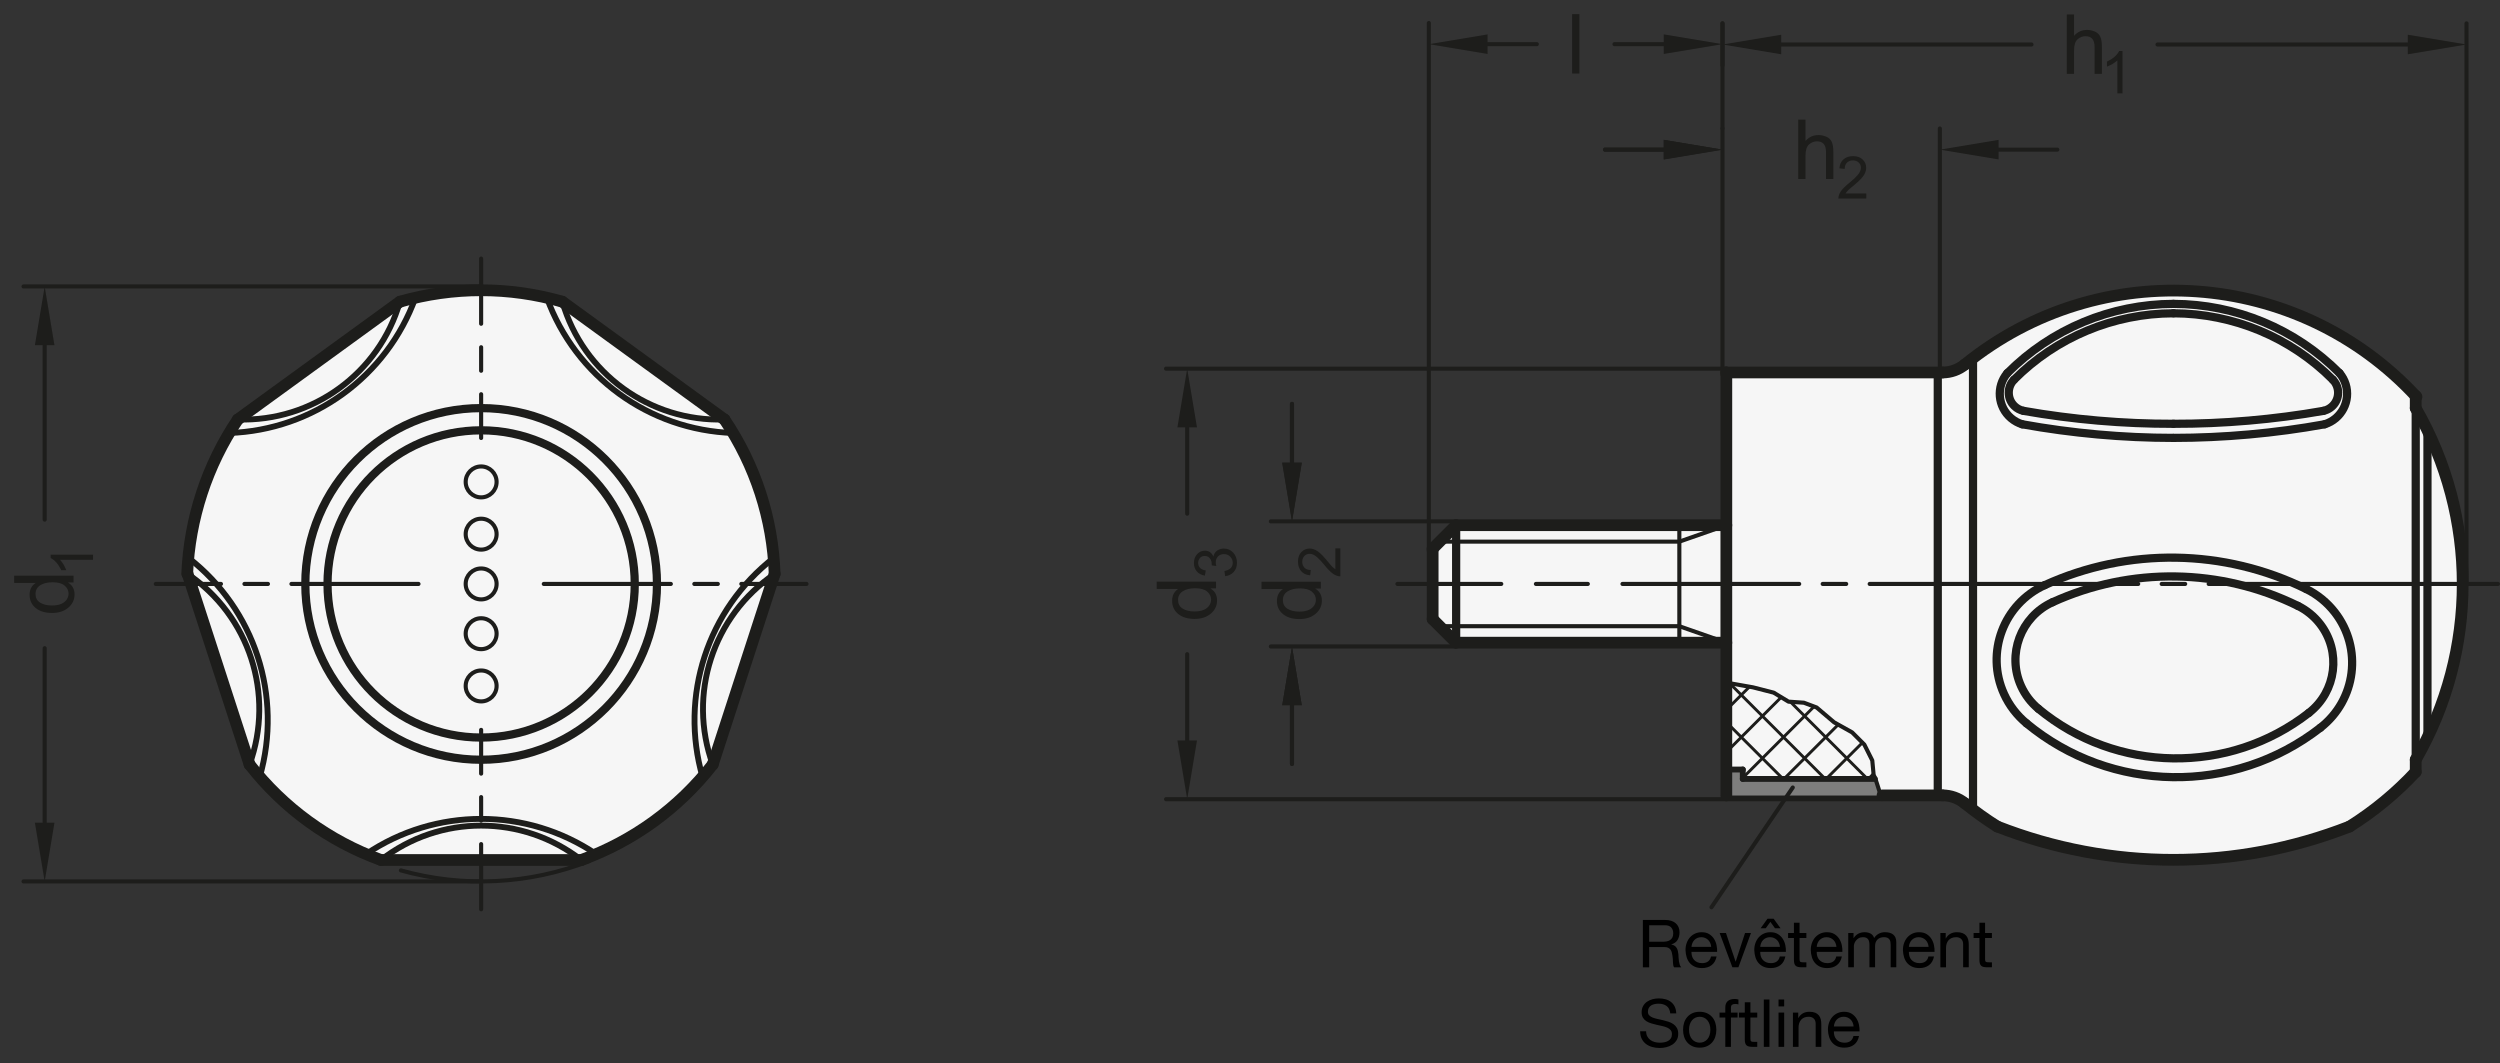 <?xml version="1.0" encoding="utf-8"?>
<!-- Generator: Adobe Illustrator 19.1.0, SVG Export Plug-In . SVG Version: 6.00 Build 0)  -->
<svg version="1.1" xmlns="http://www.w3.org/2000/svg" xmlns:xlink="http://www.w3.org/1999/xlink" x="0px" y="0px"
	 viewBox="0 0 301.632 128.291" enable-background="new 0 0 301.632 128.291" xml:space="preserve">
<rect x="0" y="0" width="301.632" height="128.291" fill="#333333" stroke="none"/>
<g id="MD_x5F_3_x5F_FUELLUNG_x5F_WS">
	<g id="POLYLINE_4_">
		<path fill="#FFFFFF" d="M291.463,47.776c-14.322-15.368-38.099-17.022-54.411-3.785c-0.758,0.615-1.704,0.95-2.679,0.95h-26.086
			v18.425h-32.598l-2.835,2.835v8.504l2.835,2.835h32.598v18.425h26.086c0.976,0,1.922,0.336,2.679,0.95
			c1.249,1.013,2.557,1.95,3.919,2.806c13.666,5.361,28.853,5.361,42.52,0c2.932-1.842,5.612-4.058,7.972-6.591v-1.465
			c7.559-13.132,7.559-29.294,0-42.425V47.776z"/>
	</g>
	<g id="POLYLINE_5_">
		<path fill="#FFFFFF" d="M85.992,92.242l7.471-22.994c-0.226-6.658-2.325-13.116-6.055-18.636l-19.56-14.211
			c-6.402-1.842-13.193-1.842-19.595,0l-19.56,14.211c-3.712,5.519-5.825,11.957-6.105,18.602c-0.001,0.02,0.014,0.036,0.034,0.037
			c0.006,0,0.011-0.001,0.016-0.003l7.471,22.994c4.096,5.253,9.591,9.245,15.852,11.517h24.178
			C76.401,101.487,81.895,97.495,85.992,92.242z"/>
	</g>
</g>
<g id="MD_x5F_3_x5F_FUELLUNG_x5F_GR">
	<g id="POLYLINE">
		<path fill="#F6F6F6" d="M85.992,92.242l7.471-22.994c-0.226-6.658-2.325-13.116-6.055-18.636l-19.56-14.211
			c-6.402-1.842-13.193-1.842-19.595,0l-19.56,14.211c-3.712,5.519-5.825,11.957-6.105,18.602c-0.001,0.02,0.014,0.036,0.034,0.037
			c0.006,0,0.011-0.001,0.016-0.003l7.471,22.994c4.096,5.253,9.591,9.245,15.852,11.517h24.178
			C76.401,101.487,81.895,97.495,85.992,92.242z"/>
	</g>
	<g id="POLYLINE_1_">
		<path fill="#F6F6F6" d="M291.463,47.776c-14.322-15.368-38.099-17.022-54.411-3.785c-0.758,0.615-1.704,0.95-2.679,0.95h-26.086
			v18.425h-32.598l-2.835,2.835v8.504l2.835,2.835h32.598v18.425h26.086c0.976,0,1.922,0.336,2.679,0.95
			c1.249,1.013,2.557,1.95,3.919,2.806c13.666,5.361,28.853,5.361,42.52,0c2.932-1.842,5.612-4.058,7.972-6.591v-1.465
			c7.559-13.132,7.559-29.294,0-42.425V47.776z"/>
	</g>
</g>
<g id="MD_x5F_6_x5F_COLOR_x5F_K064">
	<g id="LWPOLYLINE">
		<polyline fill="#7E7E7D" points="208.287,92.846 208.287,95.965 227.028,95.965 226.675,95.213 226.543,94.794 226.41,94.387 
			226.41,93.98 210.271,93.98 210.271,92.846 208.287,92.846 		"/>
	</g>
</g>
<g id="MD_x5F_1_x5F_035">
	<g id="CIRCLE">
		
			<path fill="none" stroke="#1D1D1B" stroke-width="0.496" stroke-linecap="round" stroke-linejoin="round" stroke-miterlimit="10" d="
			M56.186,70.453c0-1.03,0.835-1.865,1.865-1.865c1.03,0,1.865,0.835,1.865,1.865c0,1.03-0.835,1.865-1.865,1.865
			C57.02,72.318,56.186,71.483,56.186,70.453L56.186,70.453z"/>
	</g>
	<g id="CIRCLE_1_">
		
			<path fill="none" stroke="#1D1D1B" stroke-width="0.496" stroke-linecap="round" stroke-linejoin="round" stroke-miterlimit="10" d="
			M56.186,82.761c0-1.03,0.835-1.865,1.865-1.865c1.03,0,1.865,0.835,1.865,1.865s-0.835,1.865-1.865,1.865
			C57.02,84.626,56.186,83.791,56.186,82.761L56.186,82.761z"/>
	</g>
	<g id="CIRCLE_2_">
		
			<path fill="none" stroke="#1D1D1B" stroke-width="0.496" stroke-linecap="round" stroke-linejoin="round" stroke-miterlimit="10" d="
			M56.186,76.458c0-1.03,0.835-1.865,1.865-1.865c1.03,0,1.865,0.835,1.865,1.865c0,1.03-0.835,1.865-1.865,1.865
			C57.02,78.323,56.186,77.488,56.186,76.458L56.186,76.458z"/>
	</g>
	<g id="CIRCLE_3_">
		
			<path fill="none" stroke="#1D1D1B" stroke-width="0.496" stroke-linecap="round" stroke-linejoin="round" stroke-miterlimit="10" d="
			M56.186,58.144c0-1.03,0.835-1.865,1.865-1.865c1.03,0,1.865,0.835,1.865,1.865c0,1.03-0.835,1.865-1.865,1.865
			C57.02,60.009,56.186,59.174,56.186,58.144L56.186,58.144z"/>
	</g>
	<g id="CIRCLE_4_">
		
			<path fill="none" stroke="#1D1D1B" stroke-width="0.496" stroke-linecap="round" stroke-linejoin="round" stroke-miterlimit="10" d="
			M56.186,64.448c0-1.03,0.835-1.865,1.865-1.865c1.03,0,1.865,0.835,1.865,1.865c0,1.03-0.835,1.865-1.865,1.865
			C57.02,66.313,56.186,65.478,56.186,64.448L56.186,64.448z"/>
	</g>
	<g id="LINE_4_">
		
			<line fill="none" stroke="#1D1D1B" stroke-width="0.496" stroke-linecap="round" stroke-linejoin="round" stroke-miterlimit="10" x1="202.617" y1="75.555" x2="173.704" y2="75.555"/>
	</g>
	<g id="LINE_5_">
		
			<line fill="none" stroke="#1D1D1B" stroke-width="0.496" stroke-linecap="round" stroke-linejoin="round" stroke-miterlimit="10" x1="202.617" y1="65.35" x2="173.704" y2="65.35"/>
	</g>
	<g id="LINE_7_">
		
			<line fill="none" stroke="#1D1D1B" stroke-width="0.496" stroke-linecap="round" stroke-linejoin="round" stroke-miterlimit="10" x1="202.617" y1="63.366" x2="202.617" y2="77.539"/>
	</g>
	<g id="LINE_8_">
		
			<line fill="none" stroke="#1D1D1B" stroke-width="0.496" stroke-linecap="round" stroke-linejoin="round" stroke-miterlimit="10" x1="208.287" y1="63.366" x2="202.617" y2="65.35"/>
	</g>
	<g id="LINE_9_">
		
			<line fill="none" stroke="#1D1D1B" stroke-width="0.496" stroke-linecap="round" stroke-linejoin="round" stroke-miterlimit="10" x1="208.287" y1="77.539" x2="202.617" y2="75.555"/>
	</g>
	<g id="LINE_11_">
		
			<line fill="none" stroke="#1D1D1B" stroke-width="0.496" stroke-linecap="round" stroke-linejoin="round" stroke-miterlimit="10" x1="208.287" y1="70.453" x2="217.078" y2="70.453"/>
	</g>
	<g id="LINE_12_">
		
			<line fill="none" stroke="#1D1D1B" stroke-width="0.496" stroke-linecap="round" stroke-linejoin="round" stroke-miterlimit="10" x1="219.913" y1="70.453" x2="222.747" y2="70.453"/>
	</g>
	<g id="LINE_13_">
		
			<line fill="none" stroke="#1D1D1B" stroke-width="0.496" stroke-linecap="round" stroke-linejoin="round" stroke-miterlimit="10" x1="225.582" y1="70.453" x2="238.05" y2="70.453"/>
	</g>
	<g id="LINE_14_">
		
			<line fill="none" stroke="#1D1D1B" stroke-width="0.496" stroke-linecap="round" stroke-linejoin="round" stroke-miterlimit="10" x1="260.814" y1="70.453" x2="263.648" y2="70.453"/>
	</g>
	<g id="LINE_15_">
		
			<line fill="none" stroke="#1D1D1B" stroke-width="0.496" stroke-linecap="round" stroke-linejoin="round" stroke-miterlimit="10" x1="238.05" y1="70.453" x2="257.979" y2="70.453"/>
	</g>
	<g id="LINE_16_">
		
			<line fill="none" stroke="#1D1D1B" stroke-width="0.496" stroke-linecap="round" stroke-linejoin="round" stroke-miterlimit="10" x1="266.483" y1="70.453" x2="301.384" y2="70.453"/>
	</g>
	<g id="LINE_17_">
		
			<line fill="none" stroke="#1D1D1B" stroke-width="0.496" stroke-linecap="round" stroke-linejoin="round" stroke-miterlimit="10" x1="89.442" y1="70.453" x2="97.303" y2="70.453"/>
	</g>
	<g id="LINE_18_">
		
			<line fill="none" stroke="#1D1D1B" stroke-width="0.496" stroke-linecap="round" stroke-linejoin="round" stroke-miterlimit="10" x1="83.772" y1="70.453" x2="86.607" y2="70.453"/>
	</g>
	<g id="LINE_19_">
		
			<line fill="none" stroke="#1D1D1B" stroke-width="0.496" stroke-linecap="round" stroke-linejoin="round" stroke-miterlimit="10" x1="65.609" y1="70.453" x2="80.938" y2="70.453"/>
	</g>
	<g id="LINE_35_">
		
			<line fill="none" stroke="#1D1D1B" stroke-width="0.496" stroke-linecap="round" stroke-linejoin="round" stroke-miterlimit="10" x1="58.05" y1="52.844" x2="58.05" y2="47.566"/>
	</g>
	<g id="LINE_36_">
		
			<line fill="none" stroke="#1D1D1B" stroke-width="0.496" stroke-linecap="round" stroke-linejoin="round" stroke-miterlimit="10" x1="58.05" y1="44.731" x2="58.05" y2="41.896"/>
	</g>
	<g id="LINE_37_">
		
			<line fill="none" stroke="#1D1D1B" stroke-width="0.496" stroke-linecap="round" stroke-linejoin="round" stroke-miterlimit="10" x1="58.05" y1="39.062" x2="58.05" y2="31.2"/>
	</g>
	<g id="LINE_38_">
		
			<line fill="none" stroke="#1D1D1B" stroke-width="0.496" stroke-linecap="round" stroke-linejoin="round" stroke-miterlimit="10" x1="50.492" y1="70.453" x2="35.163" y2="70.453"/>
	</g>
	<g id="LINE_39_">
		
			<line fill="none" stroke="#1D1D1B" stroke-width="0.496" stroke-linecap="round" stroke-linejoin="round" stroke-miterlimit="10" x1="32.329" y1="70.453" x2="29.494" y2="70.453"/>
	</g>
	<g id="LINE_40_">
		
			<line fill="none" stroke="#1D1D1B" stroke-width="0.496" stroke-linecap="round" stroke-linejoin="round" stroke-miterlimit="10" x1="26.659" y1="70.453" x2="18.798" y2="70.453"/>
	</g>
	<g id="LINE_41_">
		
			<line fill="none" stroke="#1D1D1B" stroke-width="0.496" stroke-linecap="round" stroke-linejoin="round" stroke-miterlimit="10" x1="58.05" y1="88.061" x2="58.05" y2="93.34"/>
	</g>
	<g id="LINE_42_">
		
			<line fill="none" stroke="#1D1D1B" stroke-width="0.496" stroke-linecap="round" stroke-linejoin="round" stroke-miterlimit="10" x1="58.05" y1="96.174" x2="58.05" y2="99.009"/>
	</g>
	<g id="LINE_43_">
		
			<line fill="none" stroke="#1D1D1B" stroke-width="0.496" stroke-linecap="round" stroke-linejoin="round" stroke-miterlimit="10" x1="58.05" y1="101.844" x2="58.05" y2="109.706"/>
	</g>
	<g id="ARC_42_">
		
			<path fill="none" stroke="#1D1D1B" stroke-width="0.496" stroke-linecap="round" stroke-linejoin="round" stroke-miterlimit="10" d="
			M48.37,105.016c7.487,2.097,15.452,1.706,22.698-1.114"/>
	</g>
	<g id="POLYLINE_3_">
		
			<polyline fill="none" stroke="#1D1D1B" stroke-width="0.496" stroke-linecap="round" stroke-linejoin="round" stroke-miterlimit="10" points="
			208.287,82.36 211.503,82.93 213.998,83.569 215.789,84.656 217.644,84.784 219.179,85.359 221.29,87.149 223.465,88.364 
			224.936,89.834 225.896,91.752 226.057,93.471 226.278,93.98 226.543,94.794 226.807,95.632 227.028,95.965 		"/>
	</g>
</g>
<g id="MD_x5F_1_x5F_070">
	<g id="LINE">
		
			<line fill="none" stroke="#1D1D1B" stroke-width="0.992" stroke-linecap="round" stroke-linejoin="round" stroke-miterlimit="10" x1="292.88" y1="51.919" x2="292.88" y2="88.987"/>
	</g>
	<g id="LINE_1_">
		
			<line fill="none" stroke="#1D1D1B" stroke-width="0.992" stroke-linecap="round" stroke-linejoin="round" stroke-miterlimit="10" x1="291.463" y1="49.24" x2="291.463" y2="91.665"/>
	</g>
	<g id="LINE_2_">
		
			<line fill="none" stroke="#1D1D1B" stroke-width="0.992" stroke-linecap="round" stroke-linejoin="round" stroke-miterlimit="10" x1="233.798" y1="44.941" x2="233.798" y2="95.965"/>
	</g>
	<g id="CIRCLE_5_">
		
			<path fill="none" stroke="#1D1D1B" stroke-width="0.992" stroke-linecap="round" stroke-linejoin="round" stroke-miterlimit="10" d="
			M36.838,70.453c0-11.715,9.497-21.213,21.213-21.213s21.213,9.497,21.213,21.213S69.766,91.665,58.05,91.665
			S36.838,82.168,36.838,70.453L36.838,70.453z"/>
	</g>
	<g id="CIRCLE_6_">
		
			<path fill="none" stroke="#1D1D1B" stroke-width="0.992" stroke-linecap="round" stroke-linejoin="round" stroke-miterlimit="10" d="
			M39.517,70.453c0-10.236,8.298-18.534,18.534-18.534s18.534,8.298,18.534,18.534S68.286,88.987,58.05,88.987
			S39.517,80.689,39.517,70.453L39.517,70.453z"/>
	</g>
	<g id="ARC_10_">
		
			<path fill="none" stroke="#1D1D1B" stroke-width="0.992" stroke-linecap="round" stroke-linejoin="round" stroke-miterlimit="10" d="
			M243.982,51.189c6.022,1.088,12.129,1.639,18.249,1.644"/>
	</g>
	<g id="ARC_11_">
		
			<path fill="none" stroke="#1D1D1B" stroke-width="0.992" stroke-linecap="round" stroke-linejoin="round" stroke-miterlimit="10" d="
			M278.251,71.067c-9.911-4.877-21.487-5.051-31.54-0.474"/>
	</g>
	<g id="ARC_12_">
		
			<path fill="none" stroke="#1D1D1B" stroke-width="0.992" stroke-linecap="round" stroke-linejoin="round" stroke-miterlimit="10" d="
			M244.501,87.269c10.235,8.462,24.974,8.683,35.459,0.533"/>
	</g>
	<g id="LINE_3_">
		
			<line fill="none" stroke="#1D1D1B" stroke-width="0.992" stroke-linecap="round" stroke-linejoin="round" stroke-miterlimit="10" x1="238.05" y1="43.207" x2="238.05" y2="97.699"/>
	</g>
	<g id="LINE_6_">
		
			<line fill="none" stroke="#1D1D1B" stroke-width="0.992" stroke-linecap="round" stroke-linejoin="round" stroke-miterlimit="10" x1="175.688" y1="63.366" x2="175.688" y2="77.539"/>
	</g>
	<g id="ARC_13_">
		
			<path fill="none" stroke="#1D1D1B" stroke-width="0.992" stroke-linecap="round" stroke-linejoin="round" stroke-miterlimit="10" d="
			M245.946,85.521c9.417,7.785,22.976,7.989,32.622,0.49"/>
	</g>
	<g id="ARC_14_">
		
			<path fill="none" stroke="#1D1D1B" stroke-width="0.992" stroke-linecap="round" stroke-linejoin="round" stroke-miterlimit="10" d="
			M277.25,73.102c-9.301-4.577-20.164-4.74-29.599-0.445"/>
	</g>
	<g id="ARC_15_">
		
			<path fill="none" stroke="#1D1D1B" stroke-width="0.992" stroke-linecap="round" stroke-linejoin="round" stroke-miterlimit="10" d="
			M246.712,70.593c-4.987,2.27-7.189,8.154-4.918,13.14c0.623,1.368,1.549,2.577,2.708,3.535"/>
	</g>
	<g id="ARC_16_">
		
			<path fill="none" stroke="#1D1D1B" stroke-width="0.992" stroke-linecap="round" stroke-linejoin="round" stroke-miterlimit="10" d="
			M279.96,87.802c4.326-3.363,5.107-9.596,1.744-13.922c-0.923-1.187-2.103-2.149-3.453-2.813"/>
	</g>
	<g id="ARC_17_">
		
			<path fill="none" stroke="#1D1D1B" stroke-width="0.992" stroke-linecap="round" stroke-linejoin="round" stroke-miterlimit="10" d="
			M247.651,72.657c-3.847,1.751-5.546,6.29-3.794,10.137c0.481,1.056,1.195,1.988,2.089,2.727"/>
	</g>
	<g id="ARC_18_">
		
			<path fill="none" stroke="#1D1D1B" stroke-width="0.992" stroke-linecap="round" stroke-linejoin="round" stroke-miterlimit="10" d="
			M278.568,86.011c3.337-2.594,3.94-7.403,1.345-10.74c-0.712-0.916-1.623-1.658-2.663-2.17"/>
	</g>
	<g id="ARC_19_">
		
			<path fill="none" stroke="#1D1D1B" stroke-width="0.992" stroke-linecap="round" stroke-linejoin="round" stroke-miterlimit="10" d="
			M244.139,49.571c5.973,1.05,12.028,1.572,18.092,1.561"/>
	</g>
	<g id="ARC_20_">
		
			<path fill="none" stroke="#1D1D1B" stroke-width="0.992" stroke-linecap="round" stroke-linejoin="round" stroke-miterlimit="10" d="
			M262.231,37.799c-7.221,0.015-14.14,2.899-19.234,8.017"/>
	</g>
	<g id="ARC_21_">
		
			<path fill="none" stroke="#1D1D1B" stroke-width="0.992" stroke-linecap="round" stroke-linejoin="round" stroke-miterlimit="10" d="
			M262.231,52.833c6.12-0.005,12.227-0.555,18.249-1.644"/>
	</g>
	<g id="ARC_22_">
		
			<path fill="none" stroke="#1D1D1B" stroke-width="0.992" stroke-linecap="round" stroke-linejoin="round" stroke-miterlimit="10" d="
			M242.997,45.816c-0.863,0.885-0.846,2.303,0.04,3.167c0.304,0.297,0.686,0.5,1.102,0.588"/>
	</g>
	<g id="ARC_23_">
		
			<path fill="none" stroke="#1D1D1B" stroke-width="0.992" stroke-linecap="round" stroke-linejoin="round" stroke-miterlimit="10" d="
			M262.231,51.132c6.065,0.011,12.119-0.512,18.092-1.561"/>
	</g>
	<g id="ARC_24_">
		
			<path fill="none" stroke="#1D1D1B" stroke-width="0.992" stroke-linecap="round" stroke-linejoin="round" stroke-miterlimit="10" d="
			M280.324,49.571c1.21-0.255,1.985-1.442,1.73-2.653c-0.088-0.416-0.291-0.798-0.588-1.102"/>
	</g>
	<g id="ARC_25_">
		
			<path fill="none" stroke="#1D1D1B" stroke-width="0.992" stroke-linecap="round" stroke-linejoin="round" stroke-miterlimit="10" d="
			M281.465,45.816c-5.094-5.118-12.013-8.002-19.234-8.017"/>
	</g>
	<g id="ARC_26_">
		
			<path fill="none" stroke="#1D1D1B" stroke-width="0.992" stroke-linecap="round" stroke-linejoin="round" stroke-miterlimit="10" d="
			M242.185,45.025c-1.372,1.628-1.165,4.061,0.463,5.433c0.392,0.33,0.845,0.579,1.333,0.732"/>
	</g>
	<g id="ARC_27_">
		
			<path fill="none" stroke="#1D1D1B" stroke-width="0.992" stroke-linecap="round" stroke-linejoin="round" stroke-miterlimit="10" d="
			M262.229,36.665c-7.522,0.016-14.729,3.02-20.035,8.351"/>
	</g>
	<g id="ARC_28_">
		
			<path fill="none" stroke="#1D1D1B" stroke-width="0.992" stroke-linecap="round" stroke-linejoin="round" stroke-miterlimit="10" d="
			M282.269,45.016c-5.306-5.331-12.514-8.335-20.035-8.351"/>
	</g>
	<g id="ARC_29_">
		
			<path fill="none" stroke="#1D1D1B" stroke-width="0.992" stroke-linecap="round" stroke-linejoin="round" stroke-miterlimit="10" d="
			M280.48,51.189c2.032-0.636,3.164-2.799,2.529-4.831c-0.153-0.489-0.402-0.942-0.732-1.333"/>
	</g>
</g>
<g id="MD_x5F_1_x5F_050">
	<g id="ARC">
		
			<path fill="none" stroke="#1D1D1B" stroke-width="0.709" stroke-linecap="round" stroke-linejoin="round" stroke-miterlimit="10" d="
			M71.937,103.051c-8.39-5.669-19.384-5.669-27.774,0"/>
	</g>
	<g id="ARC_1_">
		
			<path fill="none" stroke="#1D1D1B" stroke-width="0.709" stroke-linecap="round" stroke-linejoin="round" stroke-miterlimit="10" d="
			M70.139,103.76c-7.111-5.53-17.067-5.53-24.178,0"/>
	</g>
	<g id="ARC_2_">
		
			<path fill="none" stroke="#1D1D1B" stroke-width="0.709" stroke-linecap="round" stroke-linejoin="round" stroke-miterlimit="10" d="
			M93.463,69.248c-7.456,5.054-10.533,14.523-7.471,22.994"/>
	</g>
	<g id="ARC_3_">
		
			<path fill="none" stroke="#1D1D1B" stroke-width="0.709" stroke-linecap="round" stroke-linejoin="round" stroke-miterlimit="10" d="
			M93.345,67.319c-7.984,6.227-11.382,16.683-8.583,26.414"/>
	</g>
	<g id="ARC_4_">
		
			<path fill="none" stroke="#1D1D1B" stroke-width="0.709" stroke-linecap="round" stroke-linejoin="round" stroke-miterlimit="10" d="
			M67.848,36.401c2.502,8.653,10.557,14.505,19.56,14.211"/>
	</g>
	<g id="ARC_5_">
		
			<path fill="none" stroke="#1D1D1B" stroke-width="0.709" stroke-linecap="round" stroke-linejoin="round" stroke-miterlimit="10" d="
			M65.977,35.918c3.455,9.518,12.349,15.98,22.469,16.325"/>
	</g>
	<g id="ARC_6_">
		
			<path fill="none" stroke="#1D1D1B" stroke-width="0.709" stroke-linecap="round" stroke-linejoin="round" stroke-miterlimit="10" d="
			M28.693,50.612c9.003,0.294,17.058-5.558,19.56-14.211"/>
	</g>
	<g id="ARC_7_">
		
			<path fill="none" stroke="#1D1D1B" stroke-width="0.709" stroke-linecap="round" stroke-linejoin="round" stroke-miterlimit="10" d="
			M27.655,52.243c10.12-0.345,19.014-6.807,22.469-16.325"/>
	</g>
	<g id="ARC_8_">
		
			<path fill="none" stroke="#1D1D1B" stroke-width="0.709" stroke-linecap="round" stroke-linejoin="round" stroke-miterlimit="10" d="
			M30.109,92.242c3.062-8.471-0.015-17.94-7.471-22.994"/>
	</g>
	<g id="ARC_9_">
		
			<path fill="none" stroke="#1D1D1B" stroke-width="0.709" stroke-linecap="round" stroke-linejoin="round" stroke-miterlimit="10" d="
			M31.339,93.733c2.799-9.731-0.598-20.187-8.583-26.414"/>
	</g>
	<g id="LINE_71_">
		
			<line fill="none" stroke="#1D1D1B" stroke-width="0.709" stroke-linecap="round" stroke-linejoin="round" stroke-miterlimit="10" x1="210.271" y1="92.846" x2="210.271" y2="93.98"/>
	</g>
	<g id="LINE_72_">
		
			<line fill="none" stroke="#1D1D1B" stroke-width="0.709" stroke-linecap="round" stroke-linejoin="round" stroke-miterlimit="10" x1="208.287" y1="96.318" x2="227.027" y2="96.318"/>
	</g>
	<g id="LINE_73_">
		
			<line fill="none" stroke="#1D1D1B" stroke-width="0.709" stroke-linecap="round" stroke-linejoin="round" stroke-miterlimit="10" x1="210.271" y1="92.846" x2="208.287" y2="92.846"/>
	</g>
	<g id="LINE_75_">
		
			<line fill="none" stroke="#1D1D1B" stroke-width="0.709" stroke-linecap="round" stroke-linejoin="round" stroke-miterlimit="10" x1="210.271" y1="93.98" x2="226.209" y2="93.98"/>
	</g>
</g>
<g id="MD_x5F_2_x5F_MITTELLINIE">
	<g id="LINE_10_">
		<path fill="#1D1D1B" d="M208.287,70.701h-12.532c-0.137,0-0.248-0.111-0.248-0.248s0.111-0.248,0.248-0.248h12.532
			c0.137,0,0.248,0.111,0.248,0.248S208.423,70.701,208.287,70.701z M191.578,70.701h-6.267c-0.137,0-0.248-0.111-0.248-0.248
			s0.111-0.248,0.248-0.248h6.267c0.137,0,0.248,0.111,0.248,0.248S191.714,70.701,191.578,70.701z M181.134,70.701h-12.532
			c-0.137,0-0.248-0.111-0.248-0.248s0.111-0.248,0.248-0.248h12.532c0.137,0,0.248,0.111,0.248,0.248
			S181.271,70.701,181.134,70.701z"/>
	</g>
</g>
<g id="MD_x5F_1_x5F_100">
	<g id="LINE_20_">
		
			<line fill="none" stroke="#1D1D1B" stroke-width="1.417" stroke-linecap="round" stroke-linejoin="round" stroke-miterlimit="10" x1="175.688" y1="77.539" x2="172.854" y2="74.705"/>
	</g>
	<g id="LINE_21_">
		
			<line fill="none" stroke="#1D1D1B" stroke-width="1.417" stroke-linecap="round" stroke-linejoin="round" stroke-miterlimit="10" x1="175.688" y1="63.366" x2="172.854" y2="66.201"/>
	</g>
	<g id="LINE_22_">
		
			<line fill="none" stroke="#1D1D1B" stroke-width="1.417" stroke-linecap="round" stroke-linejoin="round" stroke-miterlimit="10" x1="172.854" y1="66.201" x2="172.854" y2="74.705"/>
	</g>
	<g id="LINE_23_">
		
			<line fill="none" stroke="#1D1D1B" stroke-width="1.417" stroke-linecap="round" stroke-linejoin="round" stroke-miterlimit="10" x1="208.287" y1="63.366" x2="175.688" y2="63.366"/>
	</g>
	<g id="LINE_24_">
		
			<line fill="none" stroke="#1D1D1B" stroke-width="1.417" stroke-linecap="round" stroke-linejoin="round" stroke-miterlimit="10" x1="175.688" y1="77.539" x2="208.287" y2="77.539"/>
	</g>
	<g id="ARC_30_">
		
			<path fill="none" stroke="#1D1D1B" stroke-width="1.417" stroke-linecap="round" stroke-linejoin="round" stroke-miterlimit="10" d="
			M283.491,99.721c2.932-1.842,5.612-4.058,7.972-6.591"/>
	</g>
	<g id="ARC_31_">
		
			<path fill="none" stroke="#1D1D1B" stroke-width="1.417" stroke-linecap="round" stroke-linejoin="round" stroke-miterlimit="10" d="
			M237.052,96.915c-0.758-0.615-1.704-0.95-2.679-0.95"/>
	</g>
	<g id="ARC_32_">
		
			<path fill="none" stroke="#1D1D1B" stroke-width="1.417" stroke-linecap="round" stroke-linejoin="round" stroke-miterlimit="10" d="
			M234.373,44.941c0.976,0,1.922-0.336,2.679-0.95"/>
	</g>
	<g id="ARC_33_">
		
			<path fill="none" stroke="#1D1D1B" stroke-width="1.417" stroke-linecap="round" stroke-linejoin="round" stroke-miterlimit="10" d="
			M237.052,96.915c1.249,1.013,2.557,1.95,3.919,2.806"/>
	</g>
	<g id="ARC_34_">
		
			<path fill="none" stroke="#1D1D1B" stroke-width="1.417" stroke-linecap="round" stroke-linejoin="round" stroke-miterlimit="10" d="
			M240.971,99.721c13.666,5.361,28.853,5.361,42.52,0"/>
	</g>
	<g id="LINE_25_">
		
			<line fill="none" stroke="#1D1D1B" stroke-width="1.417" stroke-linecap="round" stroke-linejoin="round" stroke-miterlimit="10" x1="22.638" y1="69.248" x2="30.109" y2="92.242"/>
	</g>
	<g id="LINE_26_">
		
			<line fill="none" stroke="#1D1D1B" stroke-width="1.417" stroke-linecap="round" stroke-linejoin="round" stroke-miterlimit="10" x1="48.253" y1="36.401" x2="28.693" y2="50.612"/>
	</g>
	<g id="LINE_27_">
		
			<line fill="none" stroke="#1D1D1B" stroke-width="1.417" stroke-linecap="round" stroke-linejoin="round" stroke-miterlimit="10" x1="87.408" y1="50.612" x2="67.848" y2="36.401"/>
	</g>
	<g id="LINE_28_">
		
			<line fill="none" stroke="#1D1D1B" stroke-width="1.417" stroke-linecap="round" stroke-linejoin="round" stroke-miterlimit="10" x1="85.992" y1="92.242" x2="93.463" y2="69.248"/>
	</g>
	<g id="ARC_35_">
		
			<path fill="none" stroke="#1D1D1B" stroke-width="1.417" stroke-linecap="round" stroke-linejoin="round" stroke-miterlimit="10" d="
			M93.463,69.248c-0.226-6.658-2.325-13.116-6.055-18.636"/>
	</g>
	<g id="ARC_36_">
		
			<path fill="none" stroke="#1D1D1B" stroke-width="1.417" stroke-linecap="round" stroke-linejoin="round" stroke-miterlimit="10" d="
			M70.139,103.76c6.262-2.273,11.756-6.264,15.852-11.517"/>
	</g>
	<g id="ARC_37_">
		
			<path fill="none" stroke="#1D1D1B" stroke-width="1.417" stroke-linecap="round" stroke-linejoin="round" stroke-miterlimit="10" d="
			M30.109,92.242c4.096,5.253,9.591,9.245,15.852,11.517"/>
	</g>
	<g id="ARC_38_">
		
			<path fill="none" stroke="#1D1D1B" stroke-width="1.417" stroke-linecap="round" stroke-linejoin="round" stroke-miterlimit="10" d="
			M28.693,50.612c-3.712,5.519-5.825,11.957-6.105,18.602"/>
	</g>
	<g id="ARC_39_">
		
			<path fill="none" stroke="#1D1D1B" stroke-width="1.417" stroke-linecap="round" stroke-linejoin="round" stroke-miterlimit="10" d="
			M67.848,36.401c-6.402-1.842-13.193-1.842-19.595,0"/>
	</g>
	<g id="LINE_29_">
		
			<line fill="none" stroke="#1D1D1B" stroke-width="1.417" stroke-linecap="round" stroke-linejoin="round" stroke-miterlimit="10" x1="45.962" y1="103.76" x2="70.139" y2="103.76"/>
	</g>
	<g id="LINE_30_">
		
			<line fill="none" stroke="#1D1D1B" stroke-width="1.417" stroke-linecap="round" stroke-linejoin="round" stroke-miterlimit="10" x1="227.134" y1="95.965" x2="234.373" y2="95.965"/>
	</g>
	<g id="LINE_31_">
		
			<line fill="none" stroke="#1D1D1B" stroke-width="1.417" stroke-linecap="round" stroke-linejoin="round" stroke-miterlimit="10" x1="208.287" y1="44.941" x2="208.287" y2="95.965"/>
	</g>
	<g id="LINE_32_">
		
			<line fill="none" stroke="#1D1D1B" stroke-width="1.417" stroke-linecap="round" stroke-linejoin="round" stroke-miterlimit="10" x1="234.373" y1="44.941" x2="208.287" y2="44.941"/>
	</g>
	<g id="LINE_33_">
		
			<line fill="none" stroke="#1D1D1B" stroke-width="1.417" stroke-linecap="round" stroke-linejoin="round" stroke-miterlimit="10" x1="291.463" y1="91.665" x2="291.463" y2="93.13"/>
	</g>
	<g id="LINE_34_">
		
			<line fill="none" stroke="#1D1D1B" stroke-width="1.417" stroke-linecap="round" stroke-linejoin="round" stroke-miterlimit="10" x1="291.463" y1="49.24" x2="291.463" y2="47.776"/>
	</g>
	<g id="ARC_40_">
		
			<path fill="none" stroke="#1D1D1B" stroke-width="1.417" stroke-linecap="round" stroke-linejoin="round" stroke-miterlimit="10" d="
			M291.463,91.665c7.559-13.132,7.559-29.294,0-42.425"/>
	</g>
	<g id="ARC_41_">
		
			<path fill="none" stroke="#1D1D1B" stroke-width="1.417" stroke-linecap="round" stroke-linejoin="round" stroke-miterlimit="10" d="
			M291.557,47.877c-14.305-15.457-38.152-17.158-54.505-3.887"/>
	</g>
</g>
<g id="MD_x5F_2_x5F_BEMASSUNG">
	<g id="SOLID">
		<polygon fill="#1D1D1B" points="157.065,55.819 155.884,62.905 154.702,55.819 		"/>
	</g>
	<g id="LINE_44_">
		
			<line fill="#1D1D1B" stroke="#1D1D1B" stroke-width="0.496" stroke-linecap="round" stroke-linejoin="round" stroke-miterlimit="10" x1="155.884" y1="55.819" x2="155.884" y2="48.732"/>
	</g>
	<g id="SOLID_1_">
		<polygon fill="#1D1D1B" points="157.065,85.087 155.884,78 154.702,85.087 		"/>
	</g>
	<g id="LINE_45_">
		
			<line fill="#1D1D1B" stroke="#1D1D1B" stroke-width="0.496" stroke-linecap="round" stroke-linejoin="round" stroke-miterlimit="10" x1="155.884" y1="85.087" x2="155.884" y2="92.173"/>
	</g>
	<g id="LINE_46_">
		
			<line fill="#1D1D1B" stroke="#1D1D1B" stroke-width="0.496" stroke-linecap="round" stroke-linejoin="round" stroke-miterlimit="10" x1="200.739" y1="18.055" x2="193.653" y2="18.055"/>
	</g>
	<g id="SOLID_2_">
		<polygon fill="#1D1D1B" points="200.739,16.873 207.826,18.055 200.739,19.236 		"/>
	</g>
	<g id="LINE_47_">
		
			<line fill="#1D1D1B" stroke="#1D1D1B" stroke-width="0.496" stroke-linecap="round" stroke-linejoin="round" stroke-miterlimit="10" x1="207.822" y1="45.227" x2="207.822" y2="15.503"/>
	</g>
	<g id="LINE_48_">
		
			<line fill="#1D1D1B" stroke="#1D1D1B" stroke-width="0.496" stroke-linecap="round" stroke-linejoin="round" stroke-miterlimit="10" x1="234.047" y1="44.941" x2="234.047" y2="15.503"/>
	</g>
	<g id="LINE_49_">
		
			<line fill="#1D1D1B" stroke="#1D1D1B" stroke-width="0.496" stroke-linecap="round" stroke-linejoin="round" stroke-miterlimit="10" x1="200.736" y1="18.055" x2="193.649" y2="18.055"/>
	</g>
	<g id="LINE_50_">
		
			<line fill="#1D1D1B" stroke="#1D1D1B" stroke-width="0.496" stroke-linecap="round" stroke-linejoin="round" stroke-miterlimit="10" x1="241.133" y1="18.055" x2="248.22" y2="18.055"/>
	</g>
	<g id="MTEXT_1_">
		<g>
			<path fill="#1D1D1B" d="M221.197,21.598h-0.885v-3.274c0-0.424-0.091-0.741-0.273-0.953s-0.455-0.317-0.816-0.317
				c-0.358,0-0.679,0.124-0.96,0.374c-0.282,0.249-0.423,0.694-0.423,1.336v2.835h-0.88v-7.165h0.88v2.571
				c0.417-0.473,0.938-0.709,1.563-0.709c0.336,0,0.656,0.068,0.963,0.205s0.521,0.347,0.646,0.631
				c0.124,0.283,0.186,0.678,0.186,1.183V21.598z"/>
		</g>
		<g>
			<path fill="#1D1D1B" d="M225.173,23.95h-3.369c0-0.287,0.1-0.577,0.3-0.871s0.574-0.661,1.122-1.104
				c0.336-0.269,0.636-0.55,0.899-0.845s0.396-0.592,0.396-0.89c0-0.257-0.091-0.47-0.272-0.638
				c-0.182-0.167-0.411-0.251-0.688-0.251c-0.28,0-0.516,0.086-0.705,0.259c-0.189,0.172-0.285,0.43-0.288,0.771l-0.642-0.072
				c0.039-0.477,0.209-0.841,0.509-1.094c0.299-0.252,0.679-0.378,1.14-0.378c0.499,0,0.889,0.139,1.167,0.415
				c0.279,0.276,0.419,0.609,0.419,1.001c0,0.326-0.118,0.656-0.353,0.99c-0.234,0.335-0.703,0.781-1.403,1.342
				c-0.368,0.293-0.612,0.547-0.732,0.76h2.502V23.95z"/>
		</g>
	</g>
	<g id="SOLID_3_">
		<polygon fill="#1D1D1B" points="200.736,16.873 207.822,18.055 200.736,19.236 		"/>
	</g>
	<g id="SOLID_4_">
		<polygon fill="#1D1D1B" points="241.133,16.873 234.047,18.055 241.133,19.236 		"/>
	</g>
	<g id="LINE_51_">
		
			<line fill="#1D1D1B" stroke="#1D1D1B" stroke-width="0.496" stroke-linecap="round" stroke-linejoin="round" stroke-miterlimit="10" x1="172.393" y1="66.477" x2="172.393" y2="2.779"/>
	</g>
	<g id="LINE_52_">
		
			<line fill="#1D1D1B" stroke="#1D1D1B" stroke-width="0.496" stroke-linecap="round" stroke-linejoin="round" stroke-miterlimit="10" x1="207.822" y1="2.819" x2="207.822" y2="7.881"/>
	</g>
	<g id="LINE_53_">
		
			<line fill="#1D1D1B" stroke="#1D1D1B" stroke-width="0.496" stroke-linecap="round" stroke-linejoin="round" stroke-miterlimit="10" x1="179.48" y1="5.33" x2="185.421" y2="5.33"/>
	</g>
	<g id="LINE_54_">
		
			<line fill="#1D1D1B" stroke="#1D1D1B" stroke-width="0.496" stroke-linecap="round" stroke-linejoin="round" stroke-miterlimit="10" x1="200.736" y1="5.33" x2="194.795" y2="5.33"/>
	</g>
	<g id="SOLID_5_">
		<polygon fill="#1D1D1B" points="179.48,4.149 172.393,5.33 179.48,6.511 		"/>
	</g>
	<g id="SOLID_6_">
		<polygon fill="#1D1D1B" points="200.736,4.149 207.822,5.33 200.736,6.511 		"/>
	</g>
	<g id="MTEXT_2_">
		<g>
			<path fill="#1D1D1B" d="M190.561,8.873h-0.88V1.708h0.88V8.873z"/>
		</g>
	</g>
	<g id="LINE_55_">
		
			<line fill="#1D1D1B" stroke="#1D1D1B" stroke-width="0.496" stroke-linecap="round" stroke-linejoin="round" stroke-miterlimit="10" x1="207.822" y1="15.503" x2="207.822" y2="2.819"/>
	</g>
	<g id="LINE_56_">
		
			<line fill="#1D1D1B" stroke="#1D1D1B" stroke-width="0.496" stroke-linecap="round" stroke-linejoin="round" stroke-miterlimit="10" x1="297.593" y1="70.453" x2="297.593" y2="2.819"/>
	</g>
	<g id="LINE_57_">
		
			<line fill="#1D1D1B" stroke="#1D1D1B" stroke-width="0.496" stroke-linecap="round" stroke-linejoin="round" stroke-miterlimit="10" x1="214.909" y1="5.37" x2="245.105" y2="5.37"/>
	</g>
	<g id="LINE_58_">
		
			<line fill="#1D1D1B" stroke="#1D1D1B" stroke-width="0.496" stroke-linecap="round" stroke-linejoin="round" stroke-miterlimit="10" x1="290.506" y1="5.37" x2="260.31" y2="5.37"/>
	</g>
	<g id="SOLID_7_">
		<polygon fill="#1D1D1B" points="214.909,4.189 207.822,5.37 214.909,6.551 		"/>
	</g>
	<g id="SOLID_8_">
		<polygon fill="#1D1D1B" points="290.506,4.189 297.593,5.37 290.506,6.551 		"/>
	</g>
	<g id="MTEXT_3_">
		<g>
			<path fill="#1D1D1B" d="M253.599,8.914h-0.884V5.639c0-0.424-0.092-0.741-0.274-0.953s-0.454-0.317-0.815-0.317
				c-0.359,0-0.679,0.124-0.961,0.374c-0.281,0.249-0.423,0.694-0.423,1.336v2.835h-0.88V1.749h0.88V4.32
				c0.417-0.473,0.938-0.709,1.564-0.709c0.335,0,0.656,0.068,0.963,0.205c0.306,0.137,0.521,0.347,0.645,0.631
				c0.124,0.283,0.186,0.678,0.186,1.183V8.914z"/>
		</g>
		<g>
			<path fill="#1D1D1B" d="M256.088,11.265h-0.624v-3.98c-0.313,0.297-0.73,0.548-1.253,0.753V7.434
				c0.72-0.345,1.21-0.771,1.471-1.28h0.406V11.265z"/>
		</g>
	</g>
	<g id="LINE_59_">
		
			<line fill="#1D1D1B" stroke="#1D1D1B" stroke-width="0.496" stroke-linecap="round" stroke-linejoin="round" stroke-miterlimit="10" x1="208.287" y1="44.48" x2="140.687" y2="44.48"/>
	</g>
	<g id="LINE_60_">
		
			<line fill="#1D1D1B" stroke="#1D1D1B" stroke-width="0.496" stroke-linecap="round" stroke-linejoin="round" stroke-miterlimit="10" x1="208.287" y1="96.425" x2="140.687" y2="96.425"/>
	</g>
	<g id="LINE_61_">
		
			<line fill="#1D1D1B" stroke="#1D1D1B" stroke-width="0.496" stroke-linecap="round" stroke-linejoin="round" stroke-miterlimit="10" x1="143.239" y1="51.567" x2="143.239" y2="61.978"/>
	</g>
	<g id="LINE_62_">
		
			<line fill="#1D1D1B" stroke="#1D1D1B" stroke-width="0.496" stroke-linecap="round" stroke-linejoin="round" stroke-miterlimit="10" x1="143.239" y1="89.339" x2="143.239" y2="78.928"/>
	</g>
	<g id="SOLID_9_">
		<polygon fill="#1D1D1B" points="142.058,51.567 143.239,44.48 144.42,51.567 		"/>
	</g>
	<g id="SOLID_10_">
		<polygon fill="#1D1D1B" points="142.058,89.339 143.239,96.425 144.42,89.339 		"/>
	</g>
	<g id="MTEXT_4_">
		<g>
			<path fill="#1D1D1B" d="M146.722,70.172v0.821h-0.66v0.02c0.521,0.316,0.782,0.794,0.782,1.433c0,0.635-0.252,1.165-0.755,1.59
				c-0.504,0.426-1.156,0.639-1.957,0.639c-0.838,0-1.499-0.201-1.984-0.602s-0.729-0.93-0.729-1.588
				c0-0.619,0.236-1.09,0.709-1.413v-0.02h-2.571v-0.88H146.722z M146.12,72.352c0-0.384-0.157-0.71-0.474-0.977
				c-0.316-0.268-0.795-0.401-1.437-0.401c-0.633,0-1.136,0.122-1.511,0.366c-0.374,0.244-0.562,0.596-0.562,1.051
				c0,0.457,0.183,0.801,0.55,1.034c0.366,0.233,0.848,0.35,1.444,0.35c0.43,0,0.794-0.063,1.092-0.188s0.522-0.301,0.672-0.525
				C146.046,72.836,146.12,72.6,146.12,72.352z"/>
		</g>
		<g>
			<path fill="#1D1D1B" d="M146.407,67.137c0.061-0.314,0.213-0.552,0.456-0.713c0.244-0.16,0.51-0.24,0.797-0.24
				c0.463,0,0.843,0.168,1.14,0.504c0.298,0.337,0.446,0.74,0.446,1.21c0,0.448-0.131,0.819-0.393,1.11
				c-0.261,0.291-0.607,0.461-1.037,0.51l-0.087-0.625c0.336-0.063,0.587-0.176,0.753-0.342c0.167-0.164,0.25-0.383,0.25-0.653
				c0-0.292-0.103-0.538-0.308-0.741c-0.204-0.202-0.455-0.303-0.751-0.303c-0.284,0-0.521,0.092-0.708,0.275
				s-0.281,0.424-0.281,0.72c0,0.12,0.022,0.267,0.066,0.44l-0.548-0.072c0-0.167-0.009-0.299-0.024-0.396
				c-0.017-0.097-0.056-0.205-0.118-0.326c-0.063-0.119-0.152-0.219-0.269-0.298c-0.117-0.079-0.263-0.118-0.436-0.118
				c-0.253,0-0.448,0.084-0.587,0.252s-0.208,0.361-0.208,0.581c0,0.252,0.08,0.458,0.239,0.616s0.388,0.258,0.684,0.3l-0.114,0.624
				c-0.442-0.08-0.772-0.259-0.992-0.535c-0.22-0.277-0.33-0.607-0.33-0.991c0-0.423,0.128-0.776,0.384-1.06
				c0.255-0.283,0.568-0.426,0.938-0.426c0.474,0,0.815,0.232,1.023,0.697H146.407z"/>
		</g>
	</g>
	<g id="LINE_63_">
		
			<line fill="#1D1D1B" stroke="#1D1D1B" stroke-width="0.496" stroke-linecap="round" stroke-linejoin="round" stroke-miterlimit="10" x1="175.688" y1="62.905" x2="153.332" y2="62.905"/>
	</g>
	<g id="LINE_64_">
		
			<line fill="#1D1D1B" stroke="#1D1D1B" stroke-width="0.496" stroke-linecap="round" stroke-linejoin="round" stroke-miterlimit="10" x1="175.688" y1="78" x2="153.332" y2="78"/>
	</g>
	<g id="LINE_65_">
		
			<line fill="#1D1D1B" stroke="#1D1D1B" stroke-width="0.496" stroke-linecap="round" stroke-linejoin="round" stroke-miterlimit="10" x1="155.884" y1="55.819" x2="155.884" y2="48.732"/>
	</g>
	<g id="LINE_66_">
		
			<line fill="#1D1D1B" stroke="#1D1D1B" stroke-width="0.496" stroke-linecap="round" stroke-linejoin="round" stroke-miterlimit="10" x1="155.884" y1="85.087" x2="155.884" y2="92.173"/>
	</g>
	<g id="MTEXT_5_">
		<g>
			<path fill="#1D1D1B" d="M159.367,70.19v0.821h-0.66v0.02c0.521,0.316,0.782,0.794,0.782,1.433c0,0.635-0.252,1.165-0.755,1.59
				c-0.504,0.426-1.156,0.639-1.957,0.639c-0.838,0-1.499-0.201-1.984-0.602s-0.729-0.93-0.729-1.588
				c0-0.619,0.236-1.09,0.709-1.413v-0.02h-2.571v-0.88H159.367z M158.765,72.37c0-0.384-0.157-0.71-0.474-0.977
				c-0.316-0.268-0.795-0.401-1.437-0.401c-0.633,0-1.136,0.122-1.511,0.366c-0.374,0.244-0.562,0.596-0.562,1.051
				c0,0.457,0.183,0.801,0.55,1.034c0.366,0.233,0.848,0.35,1.444,0.35c0.43,0,0.794-0.063,1.092-0.188s0.522-0.301,0.672-0.525
				C158.691,72.854,158.765,72.618,158.765,72.37z"/>
		</g>
		<g>
			<path fill="#1D1D1B" d="M161.718,66.169v3.369c-0.287,0-0.577-0.101-0.871-0.3c-0.294-0.2-0.661-0.574-1.104-1.123
				c-0.269-0.335-0.55-0.635-0.845-0.898s-0.592-0.396-0.89-0.396c-0.257,0-0.47,0.091-0.638,0.272
				c-0.167,0.182-0.251,0.411-0.251,0.688c0,0.28,0.086,0.515,0.259,0.704c0.172,0.19,0.43,0.286,0.771,0.289l-0.072,0.642
				c-0.477-0.04-0.841-0.209-1.094-0.509c-0.252-0.299-0.378-0.68-0.378-1.14c0-0.499,0.139-0.89,0.415-1.167
				c0.276-0.279,0.609-0.419,1.001-0.419c0.326,0,0.656,0.118,0.99,0.353c0.335,0.234,0.781,0.703,1.342,1.403
				c0.293,0.368,0.547,0.612,0.76,0.732v-2.502H161.718z"/>
		</g>
	</g>
	<g id="SOLID_11_">
		<polygon fill="#1D1D1B" points="154.702,55.819 155.884,62.905 157.065,55.819 		"/>
	</g>
	<g id="SOLID_12_">
		<polygon fill="#1D1D1B" points="154.702,85.087 155.884,78 157.065,85.087 		"/>
	</g>
	<g id="LINE_67_">
		
			<line fill="#1D1D1B" stroke="#1D1D1B" stroke-width="0.496" stroke-linecap="round" stroke-linejoin="round" stroke-miterlimit="10" x1="58.05" y1="34.559" x2="2.839" y2="34.559"/>
	</g>
	<g id="LINE_68_">
		
			<line fill="#1D1D1B" stroke="#1D1D1B" stroke-width="0.496" stroke-linecap="round" stroke-linejoin="round" stroke-miterlimit="10" x1="58.05" y1="106.346" x2="2.839" y2="106.346"/>
	</g>
	<g id="LINE_69_">
		
			<line fill="#1D1D1B" stroke="#1D1D1B" stroke-width="0.496" stroke-linecap="round" stroke-linejoin="round" stroke-miterlimit="10" x1="5.39" y1="41.646" x2="5.39" y2="62.698"/>
	</g>
	<g id="LINE_70_">
		
			<line fill="#1D1D1B" stroke="#1D1D1B" stroke-width="0.496" stroke-linecap="round" stroke-linejoin="round" stroke-miterlimit="10" x1="5.39" y1="99.26" x2="5.39" y2="78.207"/>
	</g>
	<g id="SOLID_13_">
		<polygon fill="#1D1D1B" points="4.209,41.646 5.39,34.559 6.571,41.646 		"/>
	</g>
	<g id="SOLID_14_">
		<polygon fill="#1D1D1B" points="4.209,99.26 5.39,106.346 6.571,99.26 		"/>
	</g>
	<g id="MTEXT_6_">
		<g>
			<path fill="#1D1D1B" d="M8.873,69.452v0.821h-0.66v0.02c0.521,0.316,0.782,0.794,0.782,1.433c0,0.635-0.252,1.165-0.755,1.59
				c-0.504,0.426-1.156,0.639-1.957,0.639c-0.838,0-1.499-0.201-1.984-0.602s-0.729-0.93-0.729-1.588
				c0-0.619,0.236-1.09,0.709-1.413v-0.02H1.708v-0.88H8.873z M8.271,71.631c0-0.384-0.157-0.71-0.474-0.977
				c-0.316-0.268-0.795-0.401-1.437-0.401c-0.633,0-1.136,0.122-1.511,0.366c-0.374,0.244-0.562,0.596-0.562,1.051
				c0,0.457,0.183,0.801,0.55,1.034c0.366,0.233,0.848,0.35,1.444,0.35c0.43,0,0.794-0.063,1.092-0.188s0.522-0.301,0.672-0.525
				C8.197,72.116,8.271,71.879,8.271,71.631z"/>
		</g>
		<g>
			<path fill="#1D1D1B" d="M11.225,66.919v0.624h-3.98c0.297,0.313,0.548,0.73,0.753,1.254H7.394
				c-0.345-0.721-0.771-1.211-1.28-1.472v-0.406H11.225z"/>
		</g>
	</g>
	<g id="LINE_74_">
		
			<line fill="#1D1D1B" stroke="#1D1D1B" stroke-width="0.496" stroke-linecap="round" stroke-linejoin="round" stroke-miterlimit="10" x1="216.302" y1="95.016" x2="206.493" y2="109.464"/>
	</g>
</g>
<g id="MD_x5F_2_x5F_SCHRAFFUR">
	<g id="HATCH">
		<polygon fill-rule="evenodd" clip-rule="evenodd" fill="none" points="210.271,92.846 208.287,92.846 208.287,82.36 
			211.503,82.93 213.998,83.569 215.789,84.656 217.644,84.784 219.179,85.359 221.29,87.149 223.465,88.364 224.936,89.834 
			225.896,91.752 226.057,93.471 226.278,93.98 210.271,93.98 210.271,92.846 		"/>
		
			<path fill="none" stroke="#1D1D1B" stroke-width="0.354" stroke-linecap="round" stroke-linejoin="round" stroke-miterlimit="10" d="
			M216.007,84.671l9.309,9.309 M208.673,82.428l11.552,11.552 M208.287,87.133l6.847,6.847 M208.287,92.224l0.622,0.622
			 M226.046,93.352l-0.628,0.628 M224.705,89.603l-4.378,4.378 M221.788,87.428l-6.553,6.553 M218.878,85.247l-8.607,8.607
			 M214.911,84.123l-6.624,6.624 M211.086,82.856l-2.8,2.8"/>
	</g>
</g>
<g id="MD_x5F_2_x5F_TEXT_x5F_FR">
	<g id="SoftlineUmmantelung_4_">
		<g>
			<path d="M198.217,110.995h2.688c0.543,0,0.969,0.133,1.275,0.4c0.307,0.267,0.46,0.632,0.46,1.096
				c0,0.347-0.079,0.65-0.235,0.912c-0.158,0.261-0.41,0.439-0.756,0.536v0.016c0.164,0.032,0.299,0.085,0.403,0.16
				c0.104,0.074,0.187,0.164,0.248,0.268c0.062,0.104,0.106,0.221,0.136,0.349s0.053,0.261,0.068,0.399
				c0.011,0.139,0.019,0.28,0.023,0.424c0.006,0.145,0.02,0.286,0.041,0.425c0.021,0.139,0.051,0.271,0.092,0.396
				c0.039,0.125,0.1,0.236,0.18,0.332h-0.848c-0.054-0.059-0.09-0.139-0.108-0.24c-0.019-0.101-0.03-0.215-0.036-0.34
				s-0.011-0.26-0.016-0.404c-0.006-0.144-0.021-0.285-0.049-0.424c-0.021-0.139-0.047-0.271-0.08-0.396
				c-0.031-0.126-0.082-0.235-0.151-0.328c-0.069-0.094-0.161-0.168-0.276-0.225c-0.114-0.056-0.262-0.084-0.443-0.084h-1.856v2.44
				h-0.76V110.995z M200.561,113.626c0.177,0,0.345-0.013,0.505-0.04c0.159-0.026,0.299-0.078,0.42-0.156
				c0.119-0.077,0.215-0.181,0.287-0.312s0.108-0.3,0.108-0.508c0-0.288-0.08-0.522-0.24-0.704
				c-0.159-0.182-0.419-0.272-0.776-0.272h-1.888v1.992H200.561z"/>
			<path d="M207.113,115.395c-0.09,0.464-0.291,0.814-0.6,1.052s-0.699,0.355-1.168,0.355c-0.33,0-0.617-0.055-0.859-0.164
				c-0.243-0.109-0.447-0.26-0.613-0.451c-0.164-0.192-0.289-0.422-0.371-0.688c-0.083-0.267-0.129-0.558-0.141-0.872
				c0-0.31,0.049-0.596,0.145-0.86c0.096-0.264,0.23-0.491,0.404-0.684c0.173-0.192,0.379-0.341,0.615-0.448
				c0.238-0.106,0.498-0.16,0.78-0.16c0.368,0,0.673,0.076,0.916,0.229s0.438,0.346,0.584,0.58s0.248,0.49,0.304,0.768
				c0.057,0.277,0.079,0.542,0.068,0.792h-3.096c-0.006,0.182,0.016,0.354,0.063,0.517c0.048,0.162,0.126,0.307,0.232,0.432
				s0.242,0.226,0.407,0.3c0.166,0.075,0.36,0.112,0.584,0.112c0.289,0,0.524-0.066,0.709-0.2c0.184-0.133,0.305-0.336,0.363-0.607
				H207.113z M206.457,114.243c-0.01-0.16-0.046-0.313-0.107-0.456c-0.061-0.145-0.145-0.269-0.248-0.372
				c-0.104-0.104-0.227-0.187-0.367-0.248c-0.143-0.062-0.298-0.092-0.469-0.092c-0.176,0-0.334,0.03-0.477,0.092
				c-0.141,0.062-0.262,0.146-0.363,0.252s-0.182,0.23-0.24,0.372s-0.094,0.292-0.104,0.452H206.457z"/>
			<path d="M209.746,116.707h-0.729l-1.536-4.136h0.761l1.16,3.447h0.016l1.127-3.447h0.713L209.746,116.707z"/>
			<path d="M215.41,115.395c-0.092,0.464-0.291,0.814-0.601,1.052s-0.698,0.355-1.168,0.355c-0.331,0-0.617-0.055-0.86-0.164
				c-0.242-0.109-0.446-0.26-0.611-0.451c-0.166-0.192-0.289-0.422-0.372-0.688s-0.13-0.558-0.14-0.872
				c0-0.31,0.047-0.596,0.144-0.86c0.096-0.264,0.23-0.491,0.403-0.684c0.174-0.192,0.379-0.341,0.617-0.448
				c0.236-0.106,0.496-0.16,0.779-0.16c0.368,0,0.674,0.076,0.916,0.229s0.438,0.346,0.584,0.58s0.248,0.49,0.305,0.768
				c0.055,0.277,0.078,0.542,0.067,0.792h-3.097c-0.005,0.182,0.017,0.354,0.064,0.517c0.049,0.162,0.125,0.307,0.232,0.432
				c0.106,0.125,0.242,0.226,0.408,0.3c0.165,0.075,0.359,0.112,0.584,0.112c0.287,0,0.523-0.066,0.707-0.2
				c0.185-0.133,0.306-0.336,0.365-0.607H215.41z M214.753,114.243c-0.012-0.16-0.047-0.313-0.108-0.456
				c-0.062-0.145-0.144-0.269-0.248-0.372c-0.104-0.104-0.227-0.187-0.368-0.248c-0.141-0.062-0.297-0.092-0.468-0.092
				c-0.176,0-0.335,0.03-0.476,0.092c-0.142,0.062-0.264,0.146-0.364,0.252c-0.102,0.106-0.182,0.23-0.24,0.372
				s-0.093,0.292-0.104,0.452H214.753z M213.25,110.85h0.744l0.832,1.145h-0.672l-0.553-0.769l-0.561,0.769h-0.615L213.25,110.85z"
				/>
			<path d="M217.121,112.571h0.824v0.6h-0.824v2.568c0,0.08,0.007,0.144,0.021,0.191c0.013,0.049,0.038,0.086,0.075,0.112
				c0.038,0.026,0.09,0.044,0.156,0.052c0.066,0.009,0.154,0.013,0.26,0.013h0.313v0.6h-0.52c-0.176,0-0.327-0.012-0.452-0.036
				c-0.126-0.023-0.228-0.067-0.304-0.132c-0.078-0.064-0.135-0.154-0.172-0.272c-0.038-0.117-0.057-0.271-0.057-0.464v-2.632
				h-0.704v-0.6h0.704v-1.24h0.68V112.571z"/>
			<path d="M222.225,115.395c-0.091,0.464-0.291,0.814-0.601,1.052c-0.309,0.237-0.698,0.355-1.168,0.355
				c-0.33,0-0.617-0.055-0.859-0.164s-0.447-0.26-0.612-0.451c-0.165-0.192-0.289-0.422-0.372-0.688
				c-0.082-0.267-0.129-0.558-0.14-0.872c0-0.31,0.048-0.596,0.144-0.86c0.096-0.264,0.23-0.491,0.404-0.684
				s0.379-0.341,0.616-0.448c0.237-0.106,0.497-0.16,0.78-0.16c0.367,0,0.673,0.076,0.916,0.229c0.242,0.152,0.438,0.346,0.584,0.58
				s0.248,0.49,0.304,0.768s0.079,0.542,0.067,0.792h-3.096c-0.006,0.182,0.016,0.354,0.064,0.517
				c0.048,0.162,0.125,0.307,0.232,0.432c0.105,0.125,0.242,0.226,0.407,0.3c0.165,0.075,0.36,0.112,0.584,0.112
				c0.288,0,0.524-0.066,0.708-0.2c0.184-0.133,0.305-0.336,0.364-0.607H222.225z M221.569,114.243
				c-0.011-0.16-0.046-0.313-0.108-0.456c-0.061-0.145-0.144-0.269-0.248-0.372c-0.104-0.104-0.227-0.187-0.367-0.248
				c-0.142-0.062-0.297-0.092-0.469-0.092c-0.176,0-0.334,0.03-0.476,0.092s-0.263,0.146-0.364,0.252s-0.182,0.23-0.24,0.372
				s-0.093,0.292-0.104,0.452H221.569z"/>
			<path d="M222.994,112.571h0.639v0.607h0.017c0.31-0.469,0.755-0.704,1.336-0.704c0.256,0,0.488,0.054,0.696,0.16
				c0.208,0.107,0.354,0.288,0.439,0.544c0.139-0.224,0.322-0.396,0.549-0.52s0.476-0.185,0.748-0.185
				c0.207,0,0.396,0.023,0.563,0.068c0.168,0.046,0.312,0.116,0.433,0.212c0.119,0.096,0.213,0.22,0.279,0.372s0.1,0.335,0.1,0.548
				v3.032h-0.68v-2.712c0-0.128-0.011-0.248-0.031-0.36c-0.021-0.111-0.063-0.209-0.121-0.292c-0.059-0.082-0.14-0.147-0.244-0.195
				c-0.104-0.049-0.238-0.072-0.403-0.072c-0.336,0-0.601,0.096-0.792,0.288c-0.191,0.191-0.288,0.447-0.288,0.768v2.576h-0.681
				v-2.712c0-0.134-0.012-0.256-0.035-0.368s-0.065-0.209-0.124-0.292c-0.06-0.083-0.139-0.146-0.24-0.192
				c-0.101-0.045-0.227-0.067-0.376-0.067c-0.203,0-0.373,0.04-0.512,0.12s-0.252,0.176-0.34,0.288
				c-0.088,0.111-0.152,0.228-0.192,0.348s-0.06,0.22-0.06,0.3v2.576h-0.68V112.571z"/>
			<path d="M233.345,115.395c-0.091,0.464-0.291,0.814-0.6,1.052c-0.31,0.237-0.699,0.355-1.168,0.355
				c-0.331,0-0.617-0.055-0.86-0.164s-0.446-0.26-0.612-0.451c-0.165-0.192-0.289-0.422-0.371-0.688
				c-0.084-0.267-0.13-0.558-0.141-0.872c0-0.31,0.048-0.596,0.145-0.86c0.096-0.264,0.23-0.491,0.403-0.684
				s0.379-0.341,0.616-0.448c0.237-0.106,0.497-0.16,0.779-0.16c0.369,0,0.674,0.076,0.916,0.229
				c0.243,0.152,0.438,0.346,0.584,0.58s0.248,0.49,0.305,0.768c0.056,0.277,0.078,0.542,0.068,0.792h-3.097
				c-0.005,0.182,0.017,0.354,0.063,0.517c0.049,0.162,0.126,0.307,0.232,0.432c0.107,0.125,0.242,0.226,0.408,0.3
				c0.166,0.075,0.359,0.112,0.584,0.112c0.288,0,0.523-0.066,0.708-0.2c0.185-0.133,0.306-0.336,0.364-0.607H233.345z
				 M232.689,114.243c-0.011-0.16-0.047-0.313-0.107-0.456c-0.062-0.145-0.145-0.269-0.248-0.372
				c-0.104-0.104-0.227-0.187-0.368-0.248s-0.298-0.092-0.468-0.092c-0.176,0-0.335,0.03-0.477,0.092
				c-0.141,0.062-0.263,0.146-0.363,0.252c-0.102,0.106-0.182,0.23-0.24,0.372s-0.094,0.292-0.104,0.452H232.689z"/>
			<path d="M234.113,112.571h0.641v0.655h0.016c0.283-0.501,0.73-0.752,1.344-0.752c0.272,0,0.499,0.038,0.68,0.112
				c0.182,0.075,0.328,0.179,0.44,0.313c0.112,0.133,0.19,0.292,0.236,0.476c0.045,0.184,0.067,0.388,0.067,0.612v2.72h-0.68v-2.8
				c0-0.256-0.074-0.459-0.224-0.608s-0.354-0.224-0.616-0.224c-0.208,0-0.389,0.032-0.54,0.096
				c-0.151,0.064-0.278,0.155-0.38,0.272s-0.178,0.255-0.229,0.412s-0.076,0.329-0.076,0.516v2.336h-0.68V112.571z"/>
			<path d="M239.505,112.571h0.824v0.6h-0.824v2.568c0,0.08,0.006,0.144,0.02,0.191c0.014,0.049,0.039,0.086,0.076,0.112
				s0.09,0.044,0.156,0.052c0.066,0.009,0.153,0.013,0.26,0.013h0.313v0.6h-0.521c-0.176,0-0.327-0.012-0.452-0.036
				c-0.125-0.023-0.227-0.067-0.304-0.132s-0.135-0.154-0.172-0.272c-0.038-0.117-0.056-0.271-0.056-0.464v-2.632h-0.705v-0.6h0.705
				v-1.24h0.68V112.571z"/>
			<path d="M201.521,122.266c-0.043-0.41-0.19-0.708-0.443-0.892c-0.254-0.185-0.578-0.276-0.973-0.276
				c-0.16,0-0.316,0.016-0.472,0.048s-0.292,0.086-0.412,0.16c-0.12,0.075-0.216,0.175-0.288,0.3
				c-0.072,0.126-0.107,0.281-0.107,0.468c0,0.177,0.052,0.319,0.156,0.429c0.104,0.109,0.242,0.198,0.416,0.268
				c0.172,0.069,0.369,0.127,0.588,0.172c0.219,0.046,0.44,0.095,0.668,0.148c0.227,0.053,0.449,0.116,0.668,0.188
				c0.219,0.072,0.414,0.17,0.588,0.292c0.173,0.123,0.312,0.277,0.416,0.464c0.104,0.188,0.156,0.422,0.156,0.704
				c0,0.305-0.068,0.564-0.205,0.78c-0.136,0.216-0.311,0.392-0.523,0.528c-0.213,0.136-0.452,0.235-0.717,0.3
				c-0.264,0.063-0.525,0.096-0.787,0.096c-0.32,0-0.623-0.04-0.908-0.12s-0.536-0.202-0.752-0.367
				c-0.217-0.166-0.387-0.375-0.512-0.629c-0.126-0.253-0.188-0.553-0.188-0.899h0.72c0,0.24,0.047,0.446,0.141,0.62
				c0.093,0.173,0.216,0.315,0.367,0.428c0.152,0.112,0.328,0.194,0.528,0.248s0.409,0.08,0.628,0.08
				c0.171,0,0.343-0.016,0.516-0.048c0.174-0.032,0.33-0.087,0.469-0.164s0.25-0.183,0.336-0.316
				c0.086-0.133,0.128-0.304,0.128-0.512c0-0.197-0.052-0.357-0.155-0.48c-0.104-0.122-0.243-0.223-0.416-0.3
				c-0.174-0.077-0.37-0.14-0.589-0.188s-0.44-0.098-0.668-0.148c-0.227-0.051-0.449-0.109-0.668-0.176s-0.415-0.154-0.588-0.264
				s-0.312-0.251-0.416-0.425c-0.104-0.173-0.155-0.391-0.155-0.651c0-0.288,0.059-0.537,0.176-0.748s0.273-0.384,0.468-0.521
				c0.194-0.136,0.416-0.237,0.663-0.304c0.248-0.066,0.504-0.1,0.765-0.1c0.294,0,0.565,0.034,0.815,0.104
				c0.252,0.069,0.471,0.179,0.66,0.328s0.339,0.337,0.448,0.564c0.109,0.227,0.169,0.497,0.181,0.812H201.521z"/>
			<path d="M203.066,124.242c0-0.304,0.042-0.588,0.127-0.852c0.086-0.264,0.214-0.493,0.385-0.688
				c0.17-0.195,0.38-0.349,0.628-0.461c0.247-0.111,0.537-0.168,0.868-0.168c0.324,0,0.613,0.057,0.863,0.168
				c0.251,0.112,0.461,0.266,0.633,0.461c0.17,0.194,0.299,0.424,0.383,0.688c0.086,0.264,0.129,0.548,0.129,0.852
				c0,0.305-0.043,0.587-0.129,0.849c-0.084,0.261-0.213,0.489-0.383,0.684c-0.172,0.195-0.382,0.349-0.633,0.46
				c-0.25,0.112-0.539,0.168-0.863,0.168c-0.331,0-0.621-0.056-0.868-0.168c-0.248-0.111-0.458-0.265-0.628-0.46
				c-0.171-0.194-0.299-0.423-0.385-0.684C203.108,124.829,203.066,124.546,203.066,124.242z M203.785,124.242
				c0,0.251,0.033,0.474,0.101,0.668c0.067,0.195,0.159,0.357,0.276,0.488s0.254,0.23,0.412,0.3c0.156,0.069,0.324,0.104,0.5,0.104
				s0.342-0.035,0.5-0.104c0.156-0.069,0.295-0.169,0.412-0.3s0.209-0.293,0.275-0.488c0.066-0.194,0.1-0.417,0.1-0.668
				c0-0.25-0.033-0.473-0.1-0.668c-0.066-0.194-0.158-0.358-0.275-0.491c-0.117-0.134-0.256-0.235-0.412-0.305
				c-0.158-0.069-0.324-0.104-0.5-0.104s-0.344,0.034-0.5,0.104c-0.158,0.069-0.295,0.171-0.412,0.305
				c-0.117,0.133-0.209,0.297-0.276,0.491C203.818,123.769,203.785,123.992,203.785,124.242z"/>
			<path d="M208.162,122.77h-0.696v-0.6h0.696v-0.616c0-0.336,0.097-0.591,0.291-0.764c0.195-0.174,0.479-0.261,0.853-0.261
				c0.063,0,0.138,0.006,0.22,0.017c0.083,0.011,0.156,0.026,0.221,0.048v0.592c-0.059-0.021-0.123-0.036-0.192-0.044
				s-0.134-0.012-0.192-0.012c-0.165,0-0.293,0.032-0.384,0.096c-0.091,0.064-0.136,0.187-0.136,0.368v0.576h0.8v0.6h-0.8v3.536
				h-0.68V122.77z"/>
			<path d="M211.193,122.17h0.824v0.6h-0.824v2.568c0,0.08,0.006,0.144,0.02,0.191c0.014,0.049,0.039,0.086,0.076,0.112
				s0.09,0.044,0.156,0.052c0.066,0.009,0.153,0.013,0.26,0.013h0.313v0.6h-0.521c-0.176,0-0.327-0.012-0.452-0.036
				c-0.125-0.023-0.227-0.067-0.304-0.132s-0.135-0.154-0.172-0.272c-0.038-0.117-0.056-0.271-0.056-0.464v-2.632h-0.705v-0.6h0.705
				v-1.24h0.68V122.17z"/>
			<path d="M212.808,120.594h0.681v5.712h-0.681V120.594z"/>
			<path d="M215.265,121.426h-0.681v-0.832h0.681V121.426z M214.584,122.17h0.681v4.136h-0.681V122.17z"/>
			<path d="M216.321,122.17h0.64v0.655h0.016c0.283-0.501,0.73-0.752,1.345-0.752c0.272,0,0.499,0.038,0.68,0.112
				c0.181,0.075,0.328,0.179,0.44,0.313c0.111,0.133,0.19,0.292,0.236,0.476c0.045,0.184,0.067,0.388,0.067,0.612v2.72h-0.681v-2.8
				c0-0.256-0.074-0.459-0.223-0.608c-0.15-0.149-0.355-0.224-0.617-0.224c-0.207,0-0.388,0.032-0.539,0.096
				c-0.152,0.064-0.279,0.155-0.381,0.272s-0.177,0.255-0.228,0.412S217,123.784,217,123.97v2.336h-0.68V122.17z"/>
			<path d="M224.296,124.995c-0.091,0.464-0.291,0.814-0.6,1.052c-0.31,0.237-0.699,0.355-1.168,0.355
				c-0.331,0-0.617-0.055-0.86-0.164s-0.446-0.26-0.612-0.451c-0.165-0.192-0.289-0.422-0.371-0.688
				c-0.084-0.267-0.13-0.558-0.141-0.872c0-0.31,0.048-0.596,0.145-0.86c0.096-0.264,0.23-0.491,0.403-0.684
				s0.379-0.341,0.616-0.448c0.237-0.106,0.497-0.16,0.779-0.16c0.369,0,0.674,0.076,0.916,0.229
				c0.243,0.152,0.438,0.346,0.584,0.58s0.248,0.49,0.305,0.768c0.056,0.277,0.078,0.542,0.068,0.792h-3.097
				c-0.005,0.182,0.017,0.354,0.063,0.517c0.049,0.162,0.126,0.307,0.232,0.432c0.107,0.125,0.242,0.226,0.408,0.3
				c0.166,0.075,0.359,0.112,0.584,0.112c0.288,0,0.523-0.066,0.708-0.2c0.185-0.133,0.306-0.336,0.364-0.607H224.296z
				 M223.64,123.842c-0.011-0.16-0.047-0.313-0.107-0.456c-0.062-0.145-0.145-0.269-0.248-0.372
				c-0.104-0.104-0.227-0.187-0.368-0.248s-0.298-0.092-0.468-0.092c-0.176,0-0.335,0.03-0.477,0.092
				c-0.141,0.062-0.263,0.146-0.363,0.252c-0.102,0.106-0.182,0.23-0.24,0.372s-0.094,0.292-0.104,0.452H223.64z"/>
		</g>
	</g>
</g>
</svg>
